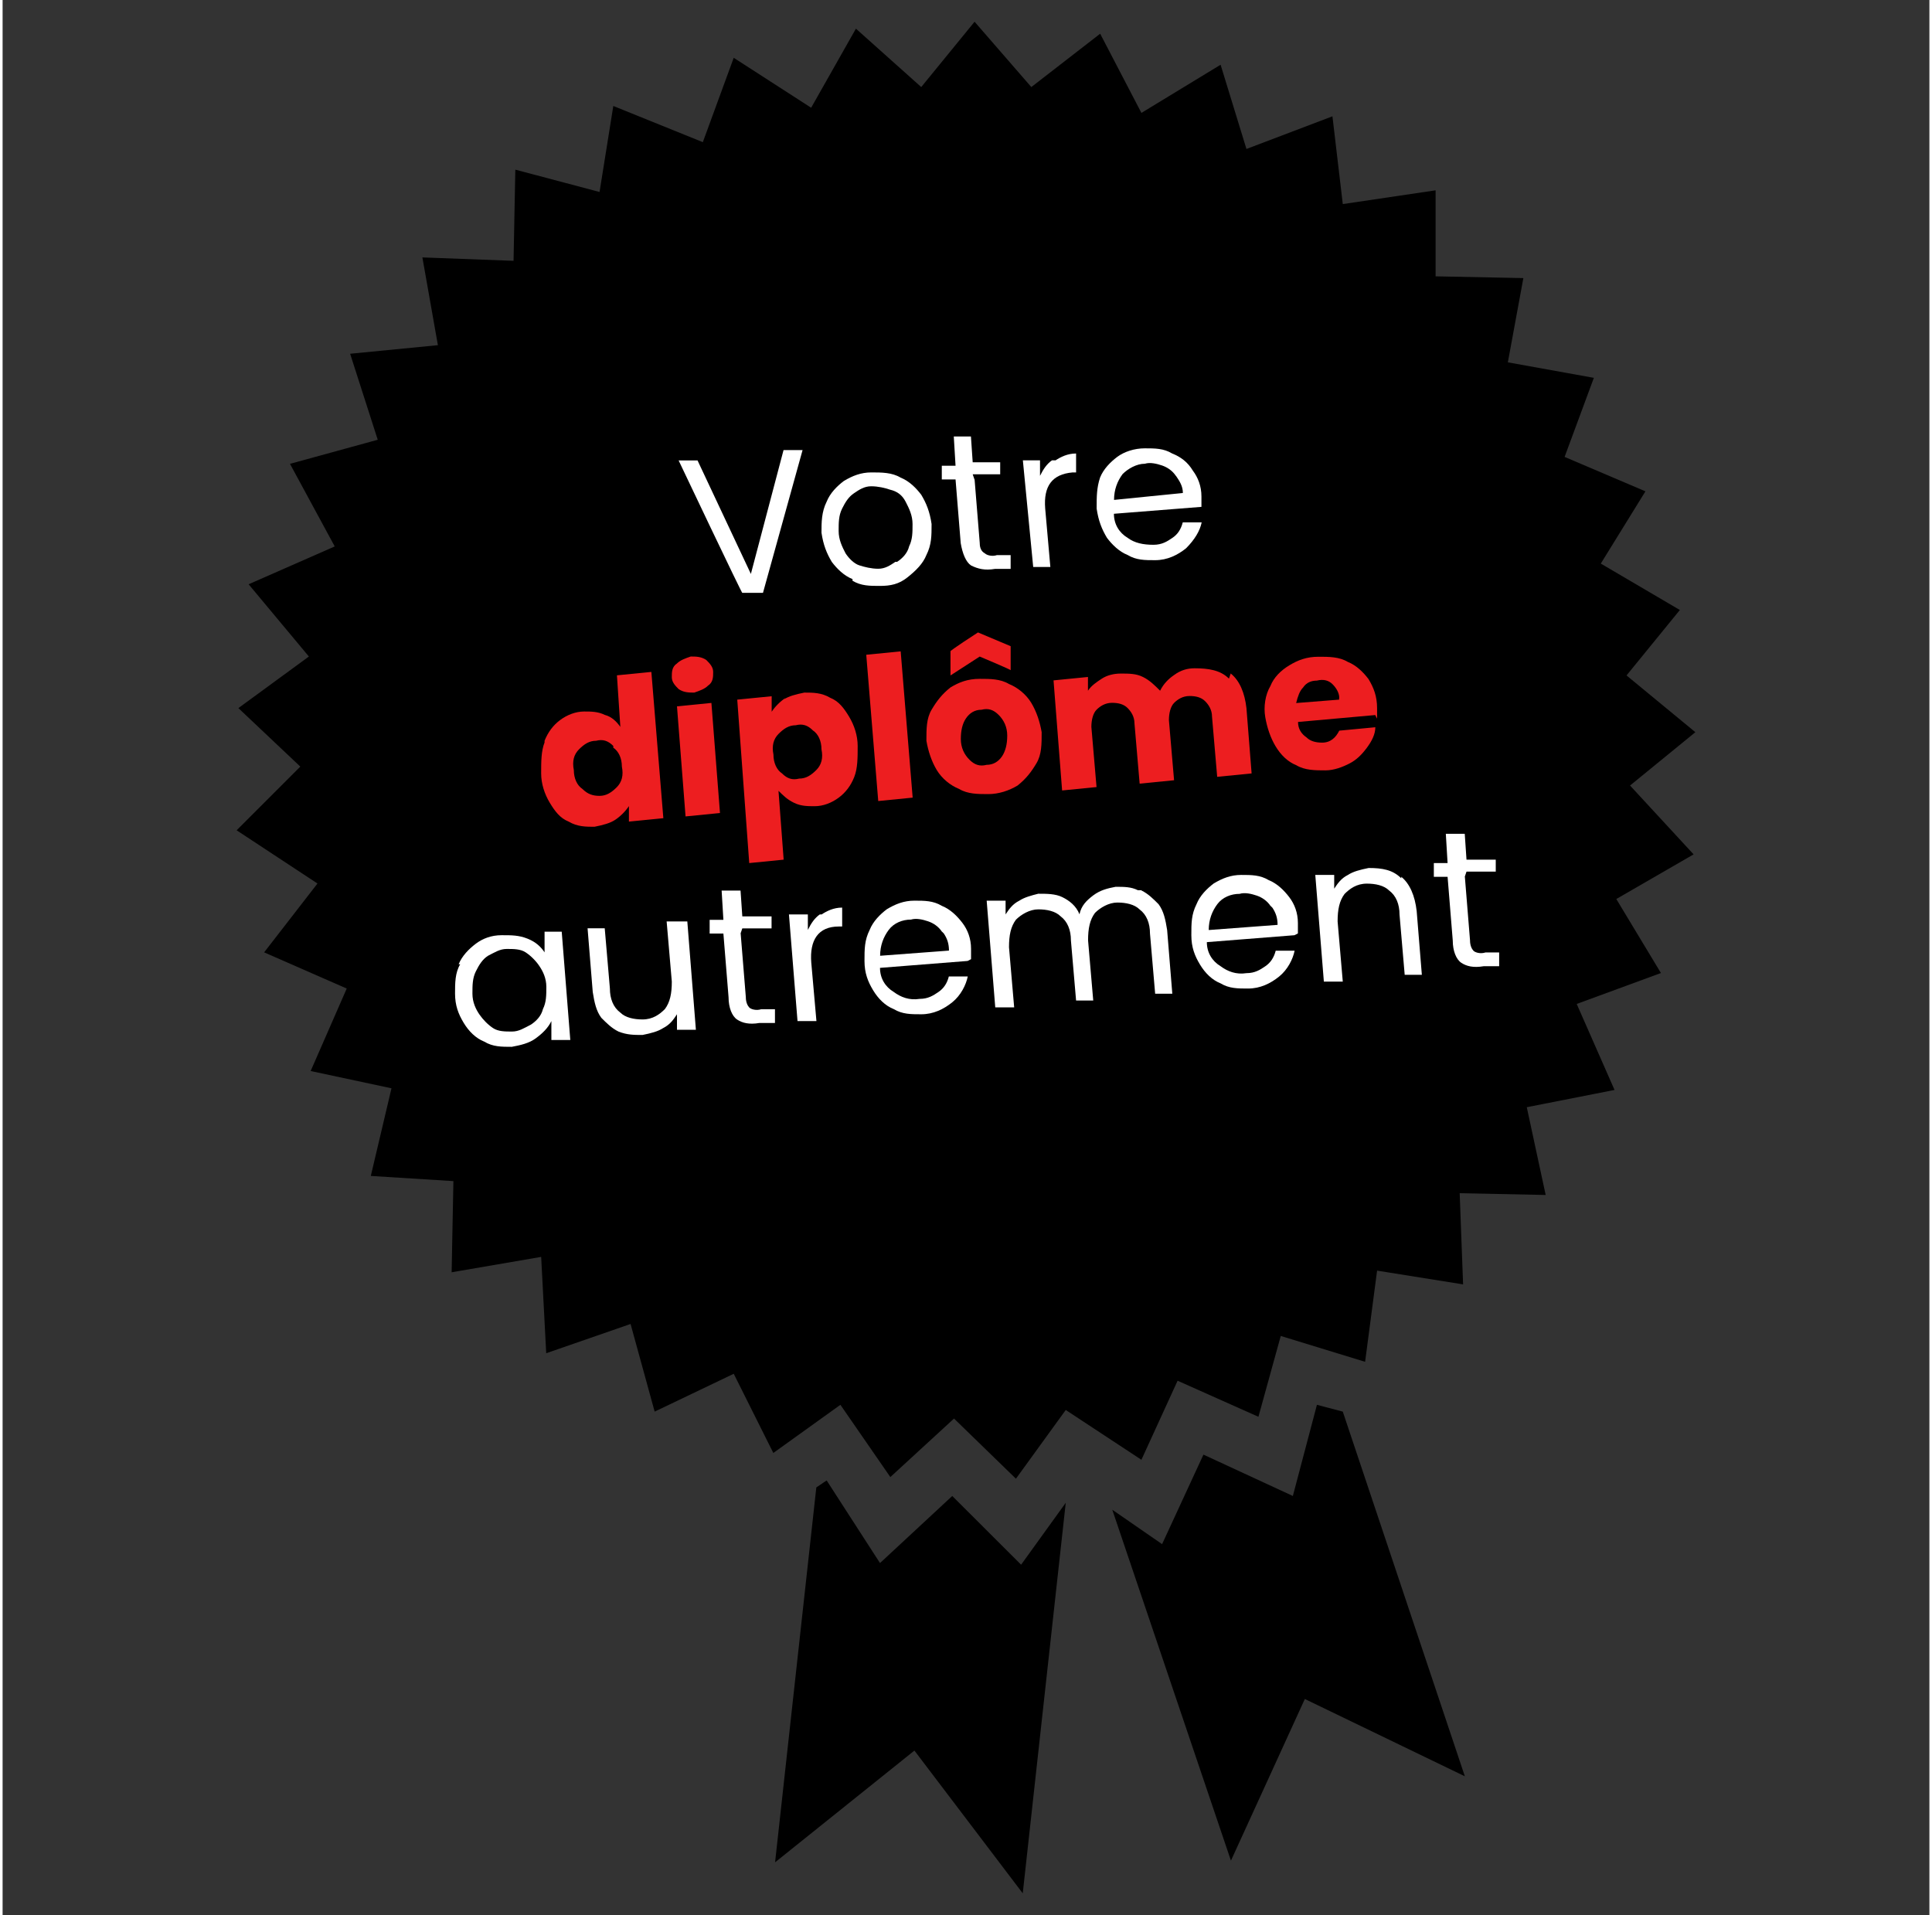 <?xml version="1.0" encoding="UTF-8"?>
<svg id="Calque_1" xmlns="http://www.w3.org/2000/svg" width="2.28in" height="2.26in" viewBox="0 0 164 163">
  <rect x="0" y="0" width="164" height="163" fill="#333333" stroke="none"/>
  <g id="Calque_1-2" data-name="Calque_1">
    <g>
      <polygon points="82.73 1.85 78.19 7.41 72.63 2.44 68.82 9.17 62.23 4.92 59.6 12.1 51.98 9.02 50.81 16.34 43.64 14.44 43.49 22.2 35.73 21.91 37.05 29.38 29.58 30.11 31.93 37.43 24.46 39.48 28.27 46.51 20.94 49.73 26.07 55.88 20.07 60.27 25.34 65.25 19.92 70.67 26.8 75.2 22.26 81.06 29.29 84.14 26.22 91.16 33.1 92.63 31.34 100.09 38.37 100.53 38.22 108.29 45.84 106.98 46.27 115.18 53.45 112.69 55.5 120.15 62.23 116.93 65.6 123.67 71.31 119.57 75.56 125.72 80.98 120.74 86.25 125.86 90.49 120.01 96.93 124.25 100.01 117.52 106.89 120.59 108.79 113.71 115.97 115.91 116.99 108.15 124.31 109.32 124.02 101.56 131.34 101.71 129.73 94.24 137.2 92.77 133.98 85.45 141.15 82.82 137.35 76.52 143.93 72.72 138.52 66.86 144.08 62.32 138.22 57.49 142.76 51.92 136.03 47.97 139.83 41.82 132.95 38.89 135.44 32.16 128.12 30.84 129.44 23.67 121.97 23.52 121.97 16.2 114.07 17.37 113.19 9.9 105.87 12.68 103.67 5.51 96.93 9.61 93.42 2.87 87.56 7.41 82.73 1.85"/>
      <polygon points="69.26 126.6 65.75 158.51 77.61 149 86.83 161.15 90.49 127.91 86.69 133.18 80.83 127.33 74.68 133.04 70.14 126.01 69.26 126.6"/>
      <polygon points="124.46 151.19 110.84 144.61 104.55 158.37 94.45 128.5 98.69 131.43 102.21 123.81 109.82 127.33 111.87 119.57 114.07 120.15 124.46 151.19"/>
      <g>
        <path d="M68.09,38.31l-3.37,12.15h-1.76c0,.15-5.42-11.27-5.42-11.27h1.61l4.54,9.66,2.78-10.54s1.61,0,1.61,0Z" style="fill: #fff;"/>
        <path d="M72.34,49.29c-.73-.29-1.32-.88-1.76-1.46-.44-.73-.73-1.46-.88-2.49,0-.88,0-1.76.44-2.64.29-.73.88-1.32,1.46-1.76.73-.44,1.46-.73,2.34-.73s1.76,0,2.49.44c.73.29,1.32.88,1.76,1.46.44.73.73,1.46.88,2.49,0,1.02,0,1.76-.44,2.64-.29.73-.88,1.32-1.61,1.9-.73.59-1.46.73-2.34.73s-1.61,0-2.34-.44v-.15ZM76.14,47.82c.44-.29.88-.73,1.02-1.32.29-.59.29-1.17.29-1.9s-.29-1.32-.59-1.9-.73-.88-1.32-1.02c-.44-.15-1.02-.29-1.61-.29s-1.02.29-1.46.59c-.44.29-.73.73-1.02,1.32s-.29,1.17-.29,1.9.29,1.32.59,1.9c.29.44.73.88,1.17,1.02s1.02.29,1.61.29,1.02-.29,1.46-.59h.15Z" style="fill: #fff;"/>
        <path d="M82.73,40.8l.44,5.42c0,.44.15.73.44.88.15.15.59.29,1.02.15h1.17v1.17h-1.32c-.88.15-1.46,0-2.05-.29-.44-.29-.73-1.02-.88-1.9l-.44-5.42h-1.17v-1.17h1.17l-.15-2.49h1.46l.15,2.2h2.34c0-.15,0,1.02,0,1.02h-2.34l.15.44Z" style="fill: #fff;"/>
        <path d="M89.61,39.19c.44-.29,1.02-.59,1.76-.59v1.61h-.29c-1.76.15-2.49,1.17-2.34,3.07l.44,4.98h-1.46l-.88-9.08h1.46v1.32c.29-.59.59-1.02,1.02-1.32h.29Z" style="fill: #fff;"/>
        <path d="M102.06,43.14l-7.47.59c0,.88.44,1.61,1.17,2.05.59.44,1.32.59,2.2.59.73,0,1.17-.29,1.61-.59.44-.29.73-.73.88-1.32h1.61c-.15.73-.59,1.46-1.32,2.2-.73.59-1.61,1.02-2.64,1.02-.88,0-1.61,0-2.34-.44-.73-.29-1.32-.88-1.76-1.46-.44-.73-.73-1.46-.88-2.49,0-1.02,0-1.76.29-2.64.29-.73.88-1.32,1.46-1.76.59-.44,1.46-.73,2.34-.73s1.61,0,2.34.44c.73.29,1.32.73,1.76,1.46.44.59.73,1.32.73,2.2,0,.29,0,.59,0,.88ZM99.86,40.5c-.29-.44-.73-.73-1.17-.88s-1.02-.29-1.46-.15c-.73,0-1.46.44-1.9.88-.44.59-.73,1.32-.73,2.2l5.86-.59c0-.59-.29-1.02-.59-1.46Z" style="fill: #fff;"/>
      </g>
      <g>
        <path d="M46.13,63.05c.29-.73.73-1.32,1.32-1.76s1.32-.73,2.05-.73c.59,0,1.17,0,1.76.29.59.15,1.02.59,1.32,1.02l-.29-4.39,2.93-.29,1.02,12.45-2.93.29v-1.32c-.29.44-.73.88-1.17,1.17s-1.02.44-1.76.59c-.73,0-1.46,0-2.2-.44-.73-.29-1.17-.88-1.61-1.61-.44-.73-.73-1.61-.73-2.49,0-1.02,0-1.9.29-2.64v-.15ZM51.98,63.49c-.44-.44-.88-.59-1.46-.44-.59,0-1.02.29-1.46.73s-.59,1.02-.44,1.76c0,.73.29,1.32.73,1.61.44.44.88.59,1.46.59s1.02-.29,1.46-.73.59-1.02.44-1.76c0-.73-.29-1.32-.73-1.61v-.15Z" style="fill: #ed1e20;"/>
        <path d="M57.55,58.66c-.29-.29-.59-.59-.59-1.02s0-.88.44-1.17c.29-.29.73-.44,1.17-.59.44,0,.88,0,1.32.29.29.29.59.59.59,1.02s0,.88-.44,1.17c-.29.29-.73.44-1.17.59-.44,0-.88,0-1.32-.29ZM60.33,59.83l.73,9.37-2.93.29-.73-9.37,2.93-.29Z" style="fill: #ed1e20;"/>
        <path d="M66.48,59.54c.44-.29,1.02-.44,1.76-.59.73,0,1.46,0,2.2.44.73.29,1.17.88,1.61,1.61s.73,1.61.73,2.49c0,1.02,0,1.9-.29,2.64s-.73,1.32-1.32,1.76-1.32.73-2.05.73c-.59,0-1.17,0-1.76-.29-.59-.29-.88-.59-1.32-1.02l.44,5.86-2.93.29-1.02-13.91,2.93-.29v1.32c.29-.44.73-.88,1.17-1.17l-.15.15ZM68.97,62.17c-.44-.44-.88-.59-1.46-.44-.59,0-1.02.29-1.46.73s-.59,1.02-.44,1.76c0,.73.29,1.32.73,1.61.44.44.88.59,1.46.44.59,0,1.02-.29,1.46-.73s.59-1.02.44-1.76c0-.73-.29-1.32-.73-1.61Z" style="fill: #ed1e20;"/>
        <path d="M76.44,55.44l1.02,12.45-2.93.29-1.02-12.45,2.93-.29Z" style="fill: #ed1e20;"/>
        <path d="M81.41,67.15c-.73-.29-1.46-.88-1.9-1.61s-.73-1.61-.88-2.49c0-1.02,0-1.9.44-2.64s.88-1.32,1.61-1.9c.73-.44,1.46-.73,2.49-.73.88,0,1.76,0,2.49.44.73.29,1.46.88,1.9,1.61s.73,1.61.88,2.49c0,1.02,0,1.9-.44,2.64s-.88,1.32-1.61,1.9c-.73.44-1.61.73-2.49.73s-1.76,0-2.49-.44ZM83.17,55.88l-2.49,1.61v-2.05c-.15,0,2.34-1.61,2.34-1.61l2.78,1.17v2.05c.15,0-2.64-1.17-2.64-1.17ZM85.07,64.37c.29-.44.44-1.02.44-1.76s-.29-1.32-.73-1.76-.88-.59-1.46-.44c-.59,0-1.02.29-1.32.73s-.44,1.02-.44,1.76.29,1.32.73,1.76.88.59,1.46.44c.59,0,1.02-.29,1.32-.73Z" style="fill: #ed1e20;"/>
        <path d="M104.55,57.34c.73.59,1.17,1.61,1.32,2.93l.44,5.56-2.93.29-.44-5.12c0-.59-.29-1.02-.59-1.32s-.73-.44-1.32-.44-1.02.29-1.32.59-.44.88-.44,1.46l.44,5.12-2.93.29-.44-5.12c0-.59-.29-1.02-.59-1.32s-.73-.44-1.32-.44-1.02.29-1.32.59-.44.88-.44,1.46l.44,5.12-2.93.29-.73-9.37,2.93-.29v1.17c.29-.44.73-.73,1.17-1.02s1.02-.44,1.61-.44c.73,0,1.32,0,1.9.29.59.29,1.02.73,1.46,1.17.29-.59.73-1.02,1.17-1.32.59-.44,1.17-.59,1.76-.59,1.17,0,2.2.15,2.93.88l.15-.44Z" style="fill: #ed1e20;"/>
        <path d="M116.85,60.86l-6.59.59c0,.59.29,1.02.73,1.32.29.29.73.44,1.32.44.73,0,1.17-.44,1.46-1.02l3.07-.29c0,.59-.29,1.17-.73,1.76s-.88,1.02-1.46,1.32-1.32.59-2.05.59c-.88,0-1.76,0-2.49-.44-.73-.29-1.32-.88-1.76-1.61s-.73-1.61-.88-2.49,0-1.9.44-2.64c.29-.73.88-1.32,1.61-1.76s1.46-.73,2.49-.73c.88,0,1.76,0,2.49.44.73.29,1.32.88,1.76,1.46.44.73.73,1.46.73,2.49v.88l-.15-.29ZM113.77,59.39c0-.44-.29-.88-.59-1.17s-.73-.44-1.32-.29c-.44,0-.88.15-1.17.59-.29.29-.44.73-.59,1.32l3.66-.29v-.15Z" style="fill: #ed1e20;"/>
      </g>
      <g>
        <path d="M38.81,82.09c.29-.73.88-1.32,1.46-1.76s1.32-.73,2.2-.73,1.46,0,2.2.29,1.17.73,1.46,1.17v-1.76h1.46l.73,9.22h-1.61v-1.61c-.29.59-.73,1.02-1.32,1.46s-1.32.59-2.05.73c-.88,0-1.61,0-2.34-.44-.73-.29-1.32-.88-1.76-1.61s-.73-1.46-.73-2.49c0-.88,0-1.76.44-2.49h-.15ZM45.69,82.23c-.29-.44-.73-.88-1.17-1.17s-1.02-.29-1.61-.29-1.02.29-1.61.59c-.44.29-.73.73-1.02,1.32s-.29,1.17-.29,1.9.29,1.32.59,1.76.73.88,1.17,1.17,1.02.29,1.61.29,1.02-.29,1.61-.59c.44-.29.88-.73,1.02-1.32.29-.59.29-1.17.29-1.9s-.29-1.32-.59-1.76Z" style="fill: #fff;"/>
        <path d="M58.28,78.43l.73,9.22h-1.61v-1.32c-.29.44-.59.88-1.17,1.17-.44.29-1.02.44-1.76.59-.73,0-1.32,0-2.05-.29-.59-.29-1.02-.73-1.46-1.17-.44-.59-.59-1.32-.73-2.2l-.44-5.42h1.46l.44,5.12c0,.88.29,1.61.88,2.05.44.44,1.17.59,1.9.59.88,0,1.46-.44,1.9-.88.44-.59.59-1.32.59-2.34l-.44-5.12h1.76Z" style="fill: #fff;"/>
        <path d="M62.82,79.45l.44,5.42c0,.44.15.73.29.88s.59.29,1.02.15h1.17v1.17h-1.32c-.88.15-1.46,0-1.9-.29s-.73-1.02-.73-1.9l-.44-5.42h-1.17v-1.17h1.17l-.15-2.49h1.61l.15,2.2h2.49c0-.15,0,1.02,0,1.02h-2.49l-.15.44Z" style="fill: #fff;"/>
        <path d="M69.7,77.84c.44-.29,1.02-.59,1.76-.59v1.61h-.29c-1.76,0-2.49,1.17-2.34,3.07l.44,4.98h-1.61l-.73-9.08h1.61v1.32c.29-.59.59-1.02,1.02-1.32h.15Z" style="fill: #fff;"/>
        <path d="M82.15,81.79l-7.47.59c0,.88.44,1.61,1.17,2.05.59.44,1.32.73,2.2.59.73,0,1.17-.29,1.61-.59s.73-.73.88-1.32h1.61c-.15.73-.59,1.61-1.32,2.2s-1.61,1.02-2.64,1.02c-.88,0-1.61,0-2.34-.44-.73-.29-1.32-.88-1.76-1.61s-.73-1.46-.73-2.49,0-1.76.44-2.64c.29-.73.88-1.32,1.46-1.76.73-.44,1.46-.73,2.34-.73s1.61,0,2.34.44c.73.29,1.32.88,1.76,1.46s.73,1.32.73,2.2v.88l-.29.15ZM79.95,79.3c-.29-.44-.73-.73-1.17-.88s-1.02-.29-1.46-.15c-.73,0-1.46.29-1.9.88-.44.59-.73,1.32-.73,2.2l5.86-.44c0-.59-.15-1.02-.44-1.46l-.15-.15Z" style="fill: #fff;"/>
        <path d="M96.93,75.79c.59.29,1.02.73,1.46,1.17.44.59.59,1.32.73,2.2l.44,5.42h-1.46l-.44-5.12c0-.88-.29-1.61-.88-2.05-.44-.44-1.17-.59-1.9-.59s-1.46.44-1.9.88c-.44.59-.59,1.32-.59,2.34l.44,5.12h-1.46l-.44-5.12c0-.88-.29-1.61-.88-2.05-.44-.44-1.17-.59-1.9-.59s-1.46.44-1.9.88c-.44.59-.59,1.32-.59,2.34l.44,5.12h-1.61l-.73-9.08h1.61v1.17c.29-.44.59-.88,1.17-1.17.44-.29,1.02-.44,1.61-.59.73,0,1.46,0,2.05.29s1.17.73,1.46,1.46c.15-.73.59-1.17,1.17-1.61.59-.44,1.17-.59,1.9-.73.73,0,1.32,0,1.9.29h.29Z" style="fill: #fff;"/>
        <path d="M109.97,79.6l-7.47.59c0,.88.44,1.61,1.17,2.05.59.44,1.32.73,2.2.59.73,0,1.17-.29,1.61-.59s.73-.73.88-1.32h1.61c-.15.73-.59,1.61-1.32,2.2s-1.61,1.02-2.64,1.02c-.88,0-1.61,0-2.34-.44-.73-.29-1.32-.88-1.76-1.61s-.73-1.46-.73-2.49,0-1.76.44-2.64c.29-.73.88-1.32,1.46-1.76.73-.44,1.46-.73,2.34-.73s1.61,0,2.34.44c.73.29,1.32.88,1.76,1.46s.73,1.32.73,2.2v.88l-.29.15ZM107.92,77.11c-.29-.44-.73-.73-1.17-.88s-1.02-.29-1.46-.15c-.73,0-1.46.29-1.9.88-.44.59-.73,1.32-.73,2.2l5.86-.44c0-.59-.15-1.02-.44-1.46l-.15-.15Z" style="fill: #fff;"/>
        <path d="M119.04,74.62c.73.59,1.17,1.61,1.32,2.93l.44,5.42h-1.46l-.44-5.12c0-.88-.29-1.61-.88-2.05-.44-.44-1.17-.59-1.9-.59-.88,0-1.46.44-1.9.88-.44.59-.59,1.32-.59,2.34l.44,5.12h-1.61l-.73-9.08h1.61v1.17c.29-.44.59-.88,1.17-1.17.44-.29,1.02-.44,1.76-.59,1.17,0,2.05.15,2.78.88v-.15Z" style="fill: #fff;"/>
        <path d="M124.46,74.62l.44,5.42c0,.44.15.73.29.88s.59.29,1.02.15h1.17v1.17h-1.32c-.88.15-1.46,0-1.9-.29s-.73-1.02-.73-1.9l-.44-5.42h-1.17v-1.17h1.17l-.15-2.49h1.61l.15,2.2h2.49c0-.15,0,1.02,0,1.02h-2.49l-.15.44Z" style="fill: #fff;"/>
      </g>
    </g>
  </g>
</svg>